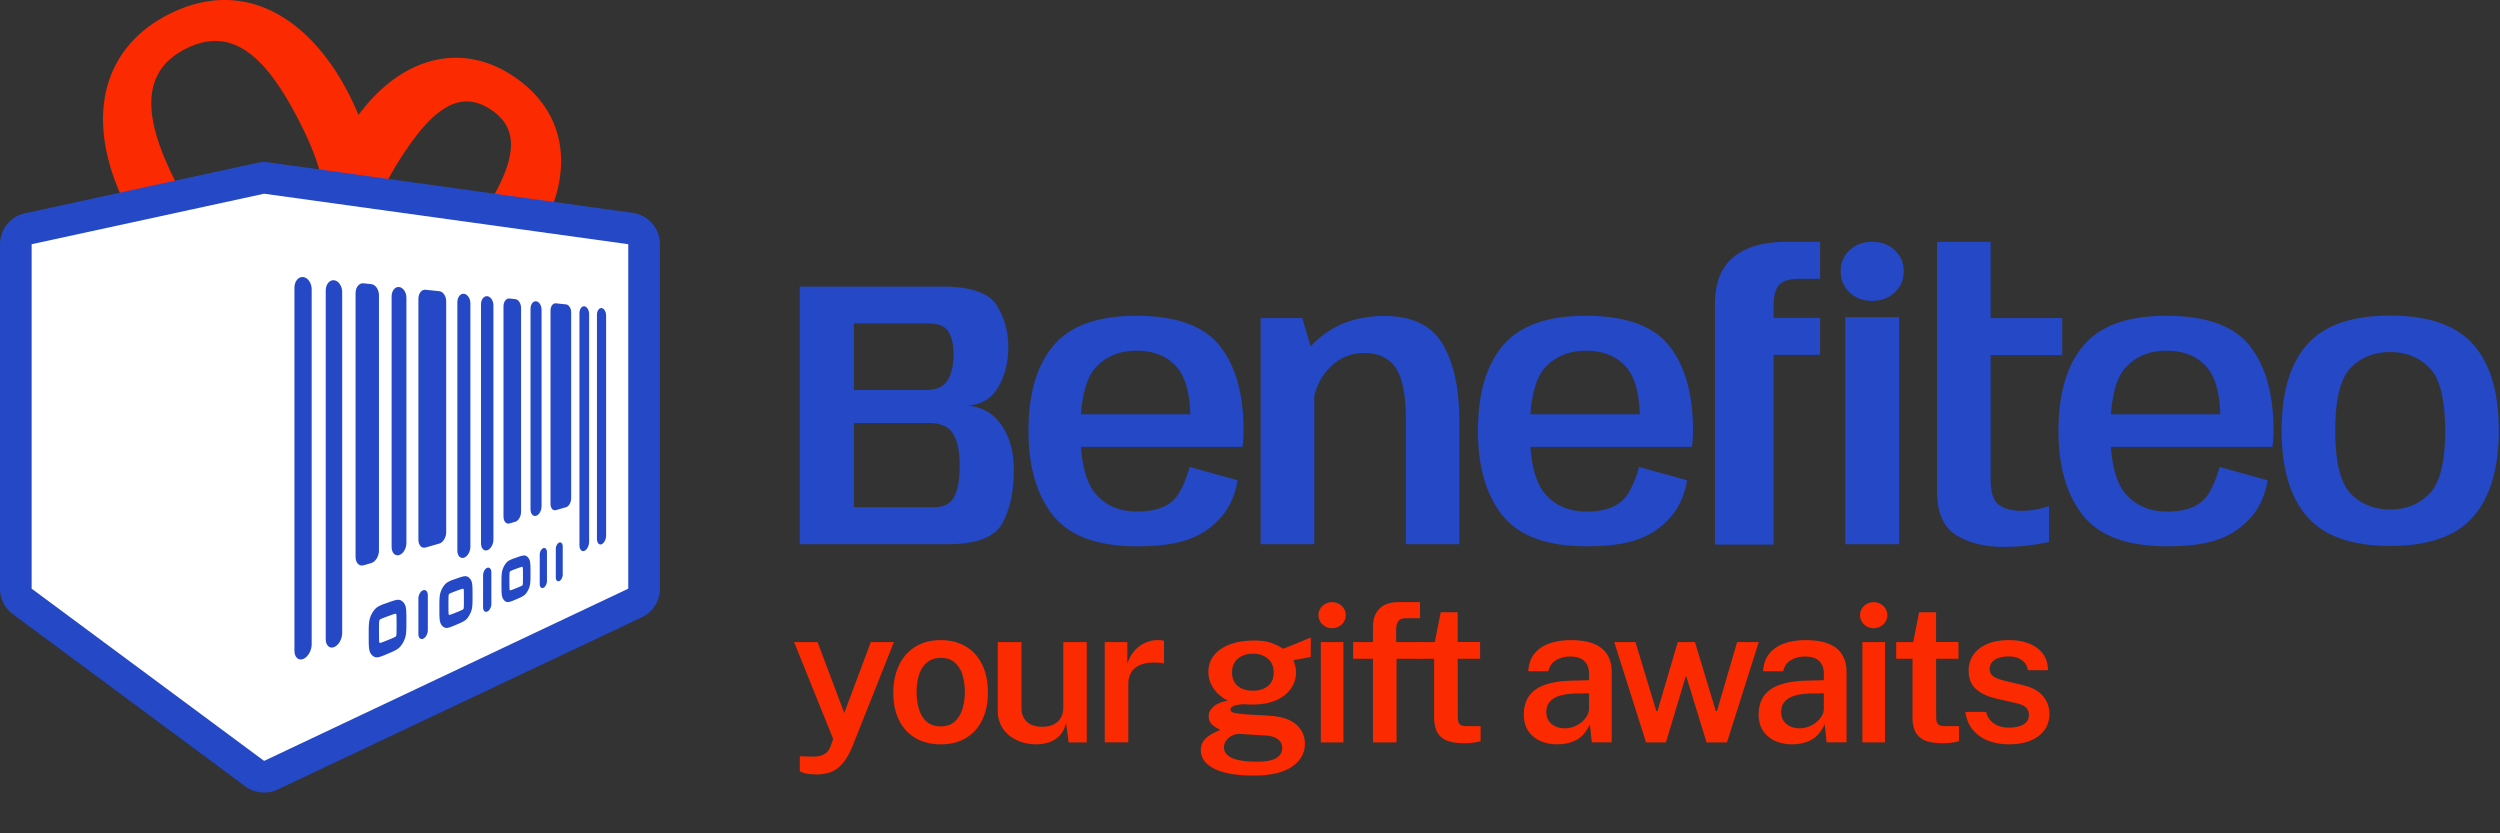 <svg fill="none" viewBox="0 0 192 64" xmlns="http://www.w3.org/2000/svg">
    <rect x="0" y="0" width="192" height="64" fill="#333333" stroke="none"/>
    <path d="m26.854 7.347q.378.75.678 1.486c3.285-4.448 7.846-5.636 11.811-3.036 4.212 2.762 4.796 7.346 2.15 12.02l-4.929-.683q.274-.38.554-.807c2.923-4.457 2.555-6.614.56-7.922-2.182-1.431-4.2-.392-6.714 3.441-1.135 1.731-1.802 3.108-2.082 4.223l-3.986-.553q.008-.18.023-.36c-.089-1.504-.687-3.364-1.838-5.648-2.52-5.002-5.137-7.618-8.807-5.768-3.433 1.73-3.334 5.168-.858 10.081q.63 1.252 1.274 2.271l-4.36.947a21 21 0 0 1 -.598-1.102c-3.4-6.747-1.876-12.266 3.244-14.846 5.771-2.908 10.865.277 13.878 6.256" fill="#fc2a00"/>
    <path clip-rule="evenodd" d="m48.586 16.347-27.968-3.878a2.4 2.4 0 0 0 -.85.032l-17.853 3.878a2.43 2.43 0 0 0 -1.915 2.376v26.455c0 .77.365 1.495.984 1.953l17.853 13.227c.72.534 1.676.628 2.487.245l27.967-13.228a2.43 2.43 0 0 0 1.392-2.197v-26.455a2.43 2.43 0 0 0 -2.097-2.408" fill="#2448c6" fill-rule="evenodd"/>
    <path clip-rule="evenodd" d="m20.283 14.877 27.967 3.878v26.455l-27.967 13.227-17.853-13.227v-26.455z" fill="#fff" fill-rule="evenodd"/>
    <g fill="#2448c6">
        <path d="m22.613 22.096c0-.488.3-.858.666-.82.36.037.658.457.658.939v27.275c0 .482-.299.985-.658 1.124-.367.14-.666-.145-.666-.634zm2.403.215c0-.47.286-.825.636-.788.343.035.628.438.628.901v26.2c0 .463-.285.946-.628 1.078-.35.134-.636-.14-.636-.61zm2.291.205c0-.452.274-.793.607-.758l.599.062c.323.034.591.416.591.857v19.603c0 .441-.268.872-.591.965l-.6.172c-.333.095-.606-.196-.606-.647zm2.769.247c0-.43.26-.753.572-.72.306.031.564.397.564.822v18.843c0 .425-.258.837-.564.925-.313.09-.572-.186-.572-.616zm2.057.184c0-.417.25-.724.544-.693l1.068.11c.283.03.523.372.523.774v17.737c0 .4-.24.788-.523.87l-1.068.305c-.294.085-.544-.176-.544-.594zm2.992.268c0-.393.232-.683.505-.654.269.028.497.357.497.743v18.68c0 .385-.227.764-.498.851-.272.088-.504-.15-.504-.544zm1.816.162c0-.378.22-.657.48-.63.256.027.474.343.474.715v17.98c0 .371-.217.736-.474.818-.258.083-.48-.146-.48-.526zm1.727.155c0-.365.21-.633.456-.607l.45.046c.24.025.443.326.443.681v15.658c0 .354-.203.693-.443.762l-.45.13c-.246.07-.456-.159-.456-.524zm2.076.185c0-.348.197-.604.427-.58.228.024.421.313.421.656v15.089c0 .342-.192.667-.42.733-.23.066-.428-.153-.428-.502zm1.536.137c0-.335.186-.582.405-.56l.793.084c.21.021.388.294.388.618v14.267c0 .323-.178.629-.388.69l-.793.227c-.218.062-.406-.149-.406-.485zm2.222.199c0-.318.173-.551.373-.53.2.02.369.283.369.596v17.49c0 .312-.169.623-.368.7-.2.077-.374-.106-.374-.425zm1.344.12c0-.307.164-.532.354-.513.188.02.349.273.349.576v16.89c0 .302-.16.601-.35.674s-.353-.105-.353-.413z"/>
        <path clip-rule="evenodd" d="m29.262 49.358c.12-.036.484-.183.526-.2s.402-.163.52-.222a1 1 0 0 0 .081-.047.3.3 0 0 0 .05-.087c.006-.042.01-.106.01-.116.009-.161.009-.647.009-.703s0-.542-.01-.696a1 1 0 0 0 -.01-.107.1.1 0 0 0 -.049-.049l-.082.017c-.116.03-.478.164-.52.179-.042.016-.406.15-.525.207-.007.004-.054.026-.084.046-.005.006-.032.037-.05.087-.007.043-.01.109-.011.118-.01.165-.01.663-.01.72 0 .058 0 .557.01.714 0 .01.004.072.01.11.019.036.046.046.051.048zm-.848-1.887c-.109.337-.097.87-.097 1.34 0 .565-.007 1.025.097 1.267.095.22.25.354.426.398.22.054.622-.134.948-.271.417-.177.729-.302.927-.519.164-.179.316-.437.405-.72.102-.324.091-.826.091-1.274 0-.532.007-.97-.09-1.204-.092-.22-.243-.355-.406-.407-.213-.068-.607.087-.927.2-.424.148-.742.252-.948.462-.285.29-.405.663-.426.728" fill-rule="evenodd"/>
        <path d="m32.133 45.958c0-.276.165-.558.363-.627.195-.069.361.09.361.366v2.713c0 .274-.164.563-.36.646-.197.083-.364-.067-.364-.346z"/>
        <path clip-rule="evenodd" d="m34.577 47.21c.104-.03.425-.16.462-.175s.354-.143.457-.196c.006-.003.047-.025.072-.041a.3.3 0 0 0 .043-.079l.01-.104c.007-.145.007-.583.007-.634 0-.05 0-.489-.008-.628 0-.008-.004-.063-.009-.097a.1.1 0 0 0 -.043-.044l-.072.014c-.103.026-.42.144-.457.157a9 9 0 0 0 -.462.183l-.074.04a.3.3 0 0 0 -.045.079l-.01.106c-.008.149-.008.598-.008.65 0 .051 0 .5.009.643 0 .008.004.065.009.1.017.031.04.041.045.043zm-.747-1.708c-.096.304-.085.784-.085 1.208 0 .504-.006.923.085 1.142.086.204.227.324.375.363.194.05.548-.115.834-.236.364-.155.64-.265.815-.459.143-.159.277-.39.356-.646.09-.291.08-.745.08-1.149 0-.48.006-.875-.08-1.087-.081-.203-.219-.325-.356-.37-.187-.063-.533.073-.815.172-.372.13-.653.222-.834.41-.25.259-.357.595-.375.652" fill-rule="evenodd"/>
        <path d="m37.102 44.17c0-.25.145-.503.319-.564.17-.06.316.084.316.334v2.45c0 .248-.144.507-.316.58s-.32-.064-.32-.316z"/>
        <path clip-rule="evenodd" d="m39.243 45.326c.092-.027.372-.14.404-.154s.31-.125.4-.171c.005-.003.042-.022.063-.037a.2.2 0 0 0 .038-.07l.008-.094c.007-.132.007-.528.007-.574s0-.442-.007-.568l-.008-.088c-.014-.03-.034-.039-.038-.041l-.063.012c-.09.023-.368.126-.4.138s-.313.115-.404.16l-.065.035c-.004.005-.025.03-.04.07l-.007.097c-.008.134-.008.54-.008.587s0 .453.008.582l.008.09a.08.08 0 0 0 .04.04zm-.654-1.553c-.084.274-.075.717-.075 1.091 0 .455-.005.834.075 1.033.08.196.21.299.329.332.17.048.48-.097.73-.203.319-.135.56-.232.713-.405.123-.14.242-.347.311-.58.079-.263.07-.682.07-1.04 0-.428.005-.79-.07-.984s-.2-.3-.311-.34c-.164-.058-.467.062-.713.148-.324.113-.572.194-.73.362-.22.232-.313.535-.329.586" fill-rule="evenodd"/>
        <path d="m41.451 42.603c0-.227.127-.454.279-.507.148-.052.276.08.276.307v2.22c0 .225-.126.458-.276.521-.15.064-.279-.062-.279-.29zm1.235-.445c0-.22.122-.44.267-.49.142-.05.264.078.264.299v2.156c0 .218-.12.443-.264.504-.144.06-.268-.062-.268-.285zm140.881-.232q-4.41 0-6.375-2.242-1.963-2.242-1.963-6.639 0-4.382 1.963-6.595 1.965-2.213 6.375-2.213t6.375 2.213 1.964 6.595q0 4.396-1.964 6.639-1.964 2.242-6.375 2.242m0-2.799q1.833 0 3.019-1.216 1.202-1.231 1.202-4.837t-1.202-4.821q-1.186-1.216-3.019-1.216-1.846 0-3.033 1.216t-1.187 4.821 1.187 4.837q1.186 1.216 3.033 1.216m-17.124 2.828q-4.558 0-6.463-2.36-1.89-2.373-1.89-6.506 0-4.28 1.92-6.551 1.92-2.286 6.36-2.286 4.572 0 6.404 2.3 1.833 2.302 1.832 6.508 0 .703-.088 1.26h-12.398q.175 2.505 1.128 3.605 1.173 1.363 3.195 1.363 1.173 0 1.979-.352a2.67 2.67 0 0 0 1.289-1.172 8 8 0 0 0 .748-1.905l3.693 1.026q-.293 1.743-1.304 2.872a6 6 0 0 1 -2.477 1.67q-1.48.528-3.928.528m-4.323-10.141h8.398q-.074-2.58-1.1-3.693-1.099-1.188-3.033-1.187-1.935 0-3.122 1.275-.953 1.025-1.143 3.605"/>
        <path d="m153.864 42q-2.155 0-3.635-.91-1.465-.923-1.465-3.37v-19.15h4.118v5.856h5.496v2.844h-5.496v9.526q0 1.494.615 1.963.63.47 1.759.47 1.084 0 2.11-.367v2.755a15.7 15.7 0 0 1 -3.502.381m-32.005-.043q-4.557 0-6.463-2.36-1.89-2.373-1.89-6.506 0-4.28 1.92-6.551 1.92-2.286 6.36-2.286 4.572 0 6.404 2.3 1.832 2.302 1.832 6.508 0 .703-.088 1.26h-12.398q.175 2.505 1.129 3.605 1.172 1.363 3.194 1.363 1.172 0 1.979-.352a2.67 2.67 0 0 0 1.289-1.172 8 8 0 0 0 .748-1.905l3.693 1.026q-.293 1.743-1.304 2.872a6 6 0 0 1 -2.477 1.67q-1.48.528-3.928.528m-4.323-10.141h8.398q-.074-2.58-1.1-3.693-1.099-1.188-3.033-1.187t-3.122 1.275q-.953 1.025-1.143 3.605m-20.718 9.98v-17.366h3.195l.645 2.168.235-.234q2.095-2.096 5.422-2.096 3.21 0 4.484 2.17 1.275 2.168 1.275 5.818v9.54h-4.103v-9.497q0-2.944-.791-4.06-.792-1.127-2.404-1.127-1.656 0-2.814 1.29a4.53 4.53 0 0 0 -1.026 2.036v11.358zm-9.476.161q-4.558 0-6.463-2.36-1.89-2.373-1.89-6.506 0-4.28 1.92-6.551 1.92-2.286 6.36-2.286 4.572 0 6.404 2.3 1.832 2.302 1.832 6.508 0 .703-.088 1.26h-12.398q.175 2.505 1.128 3.605 1.171 1.363 3.195 1.363 1.171 0 1.978-.352a2.68 2.68 0 0 0 1.29-1.172 8 8 0 0 0 .747-1.905l3.694 1.026q-.293 1.743-1.305 2.872a6 6 0 0 1 -2.477 1.67q-1.48.528-3.927.528m-4.323-10.141h8.397q-.073-2.58-1.1-3.693-1.098-1.188-3.033-1.187t-3.121 1.275q-.954 1.025-1.144 3.605m-21.598 9.98v-19.784h10.918q3.327 0 4.206 1.436.894 1.436.894 3.195 0 1.788-.791 3.121-.777 1.32-2.418 1.392 1.7.088 2.667 1.466.967 1.363.967 3.503 0 2.432-.88 4.059-.878 1.612-4.205 1.612zm4.162-2.843h6.155q1.143 0 1.554-.806.41-.806.41-2.448 0-1.553-.498-2.374-.484-.834-1.876-.835h-5.745zm0-8.998h5.481q1.26 0 1.715-.748.454-.747.454-1.978 0-1.143-.396-1.759-.381-.63-1.538-.63h-5.716zm76.137 11.841v-17.438h4.133v17.438zm2.068-18.687q-1.044 0-1.741-.65-.681-.651-.681-1.62 0-.983.681-1.62.696-.65 1.741-.65 1.044 0 1.725.65.696.637.696 1.62 0 .969-.696 1.62-.681.65-1.725.65m-4.005 1.306v2.843h-5.978v-2.843zm-8.075 17.41v-18.495q0-1.569.611-2.626.627-1.056 1.85-1.585 1.221-.545 3.022-.545h2.592v2.842h-1.635q-1.04 0-1.486.446c-.297.297-.446.874-.446 1.567v18.398z"/>
    </g>
    <path d="m154.284 57.163a4.6 4.6 0 0 1 -1.527-.253 2.94 2.94 0 0 1 -1.207-.812q-.483-.552-.611-1.423h1.595q.104.425.365.693.268.268.626.395.365.12.752.119.693 0 1.117-.239.425-.238.425-.737 0-.365-.238-.581-.232-.217-.76-.328l-1.46-.335q-.984-.216-1.572-.715-.589-.5-.596-1.408a2.14 2.14 0 0 1 .342-1.222q.351-.536 1.043-.842.693-.313 1.706-.313 1.348 0 2.161.604.82.595.842 1.706h-1.542a1.14 1.14 0 0 0 -.47-.775q-.387-.283-1.005-.283-.642 0-1.051.245-.41.246-.41.753 0 .35.306.551.313.202.946.343l1.386.335q.596.15.975.402.38.254.589.56.216.297.298.617.09.314.089.582 0 .744-.387 1.273-.38.522-1.08.805-.693.283-1.647.283m-5.094-.089q-.916 0-1.423-.238-.5-.246-.693-.693-.194-.447-.194-1.066v-4.484h-1.251v-1.283h1.304l.454-2.287h1.304v2.28h1.721v1.289h-1.721l.007 4.417q0 .343.075.507a.4.4 0 0 0 .253.208q.179.045.469.045h.954v1.147q-.156.06-.462.105a5 5 0 0 1 -.797.052m-11.555.09a3.2 3.2 0 0 1 -1.326-.268 2.2 2.2 0 0 1 -.917-.782q-.327-.515-.328-1.244 0-1.275.917-1.922.924-.65 2.935-.678l1.155-.03v-.522q0-.61-.365-.953-.358-.35-1.118-.343-.566.008-1.028.268-.462.255-.611.857h-1.542q.044-.79.455-1.319.417-.536 1.139-.797.723-.267 1.669-.268 1.103 0 1.796.29.692.291 1.02.843.328.544.328 1.318v5.401h-1.527l-.149-1.386q-.41.873-1.051 1.207-.633.328-1.452.328m.588-1.229q.336 0 .663-.12a2.2 2.2 0 0 0 .589-.334 1.8 1.8 0 0 0 .424-.477q.165-.26.172-.544v-1.214l-.946.015a5 5 0 0 0 -1.23.148q-.52.142-.812.455-.29.305-.29.82 0 .588.41.923.41.328 1.02.328m-11.807 1.08-2.443-7.703h1.631l1.602 5.297h.089l1.557-5.297h1.319l1.602 5.29h.089l1.55-5.29h1.661l-2.444 7.703h-1.564l-1.58-5.132-1.542 5.132zm-6.817.149q-.737 0-1.326-.268a2.2 2.2 0 0 1 -.916-.782q-.328-.515-.328-1.244 0-1.275.917-1.922.923-.65 2.935-.678l1.155-.03v-.522q0-.61-.365-.953-.358-.35-1.118-.343-.566.008-1.028.268-.462.255-.611.857h-1.542q.045-.79.454-1.319.418-.536 1.14-.797.723-.267 1.669-.268 1.102 0 1.795.29.693.291 1.021.843.328.544.328 1.318v5.401h-1.527l-.149-1.386q-.41.873-1.051 1.207-.633.328-1.453.328m.589-1.229q.335 0 .663-.12a2.2 2.2 0 0 0 .589-.334q.267-.216.424-.477.164-.26.172-.544v-1.214l-.947.015a5 5 0 0 0 -1.229.148q-.52.142-.812.455-.29.305-.29.82 0 .588.409.923.41.328 1.021.328m-7.736 1.14q-.917 0-1.423-.238-.5-.246-.693-.693-.194-.447-.194-1.066v-4.484h-1.251v-1.283h1.303l.455-2.287h1.303v2.28h1.721v1.289h-1.721l.008 4.417q0 .343.074.507a.4.4 0 0 0 .254.208q.178.045.469.045h.954v1.147q-.158.06-.462.105a5 5 0 0 1 -.797.052" fill="#fc2a00"/>
    <path d="m105.444 57.014v-6.422h-1.52v-1.281h1.52v-1.147q0-.924.506-1.423.514-.5 1.483-.5h1.624l.007 1.237h-1.073q-.44 0-.603.231-.164.224-.164.708v.894h1.766v1.281h-1.736v6.422zm-9.191 2.548q-1.944 0-2.987-.521-1.044-.522-1.043-1.43 0-.41.2-.686a1.8 1.8 0 0 1 .478-.454q.275-.18.506-.276.232-.097.298-.142-.126-.075-.335-.193a1.4 1.4 0 0 1 -.38-.328q-.165-.209-.164-.544 0-.387.365-.715.372-.328 1.11-.47-.723-.35-1.11-.946a2.24 2.24 0 0 1 -.387-1.236q0-.76.44-1.304.446-.543 1.236-.834t1.84-.29q.768 0 1.274.17.514.172.954.462l.417-.164q.268-.111.588-.238.32-.135.619-.253.297-.127.499-.209l-.008 1.498-1.333.238q.096.215.149.47.06.252.06.446 0 .67-.38 1.244-.373.566-1.126.91-.744.342-1.862.342-.112 0-.305-.008-.195-.007-.313-.014-.604.022-.827.141-.225.12-.224.26 0 .202.336.27.334.066 1.072.118l.686.038q.424.021.946.06 1.318.081 1.996.662.678.575.678 1.49 0 1.066-.983 1.75-.984.686-2.98.686m.305-1.065q.976 0 1.446-.268.47-.269.469-.79a.8.8 0 0 0 -.32-.656q-.321-.253-.954-.297l-1.944-.12a1.2 1.2 0 0 0 -.611.12q-.283.134-.462.38a.86.86 0 0 0 -.179.528q0 .544.618.82.627.283 1.937.283m-.327-5.453q.708 0 1.147-.358.44-.365.44-1.028 0-.685-.44-1.065-.44-.388-1.147-.388-.723 0-1.17.388-.44.387-.44 1.065 0 .64.425 1.013.424.373 1.185.373m-11.387 3.97v-7.703h1.736v1.669q.186-.574.529-.976.35-.41.819-.626a2.4 2.4 0 0 1 1.281-.201q.127.015.187.052v1.736a.7.7 0 0 0 -.216-.052 2 2 0 0 0 -.224-.015 3.5 3.5 0 0 0 -.99.045q-.426.09-.723.305-.29.21-.44.536a1.8 1.8 0 0 0 -.149.753v4.477zm-5.27.149q-.567 0-1.096-.164a3.1 3.1 0 0 1 -.938-.491 2.4 2.4 0 0 1 -.663-.805 2.4 2.4 0 0 1 -.246-1.11v-5.282h1.818v5.074q0 .626.394 1.028.403.402 1.207.402.73 0 1.17-.38.44-.387.44-1.11v-5.014h1.802v7.703h-1.392l-.2-1.505q-.143.634-.5.999-.351.357-.827.506a3.2 3.2 0 0 1 -.969.15m-7.324-.001q-1.102 0-1.922-.47a3.25 3.25 0 0 1 -1.274-1.362q-.447-.888-.447-2.131 0-1.207.44-2.116a3.34 3.34 0 0 1 1.252-1.415q.819-.507 1.959-.507 1.102 0 1.914.484.813.484 1.252 1.386.447.902.447 2.168 0 1.17-.425 2.063a3.2 3.2 0 0 1 -1.229 1.394q-.804.506-1.967.506m.008-1.378q.626 0 1.028-.343.41-.342.61-.938a4.2 4.2 0 0 0 .202-1.356q0-.708-.179-1.304a2 2 0 0 0 -.588-.953q-.403-.366-1.073-.366-.633 0-1.05.336-.41.327-.611.923a4.2 4.2 0 0 0 -.202 1.364q0 .7.18 1.303.177.596.588.969.41.365 1.095.365m-9.506 3.688q-.745 0-1.036-.12l-.29-.111v-1.162l.775.022q.47.023.76-.052.297-.075.461-.209a.8.8 0 0 0 .239-.275q.082-.142.126-.246l.202-.566-3.003-7.443h1.803l2.049 5.446 2.041-5.446h1.773l-3.174 7.986q-.357.873-.774 1.341-.41.477-.902.656a3 3 0 0 1 -1.05.179m38.686-2.459v-7.703h1.735v7.703z" fill="#fc2a00"/>
    <ellipse cx="102.306" cy="47.246" fill="#fc2a00" rx="1.052" ry="1.004"/>
    <path d="m143.031 57.014v-7.703h1.736v7.703z" fill="#fc2a00"/>
    <ellipse cx="143.899" cy="47.246" fill="#fc2a00" rx="1.052" ry="1.004"/>
</svg>
<!--        height="64" width="192"-->

